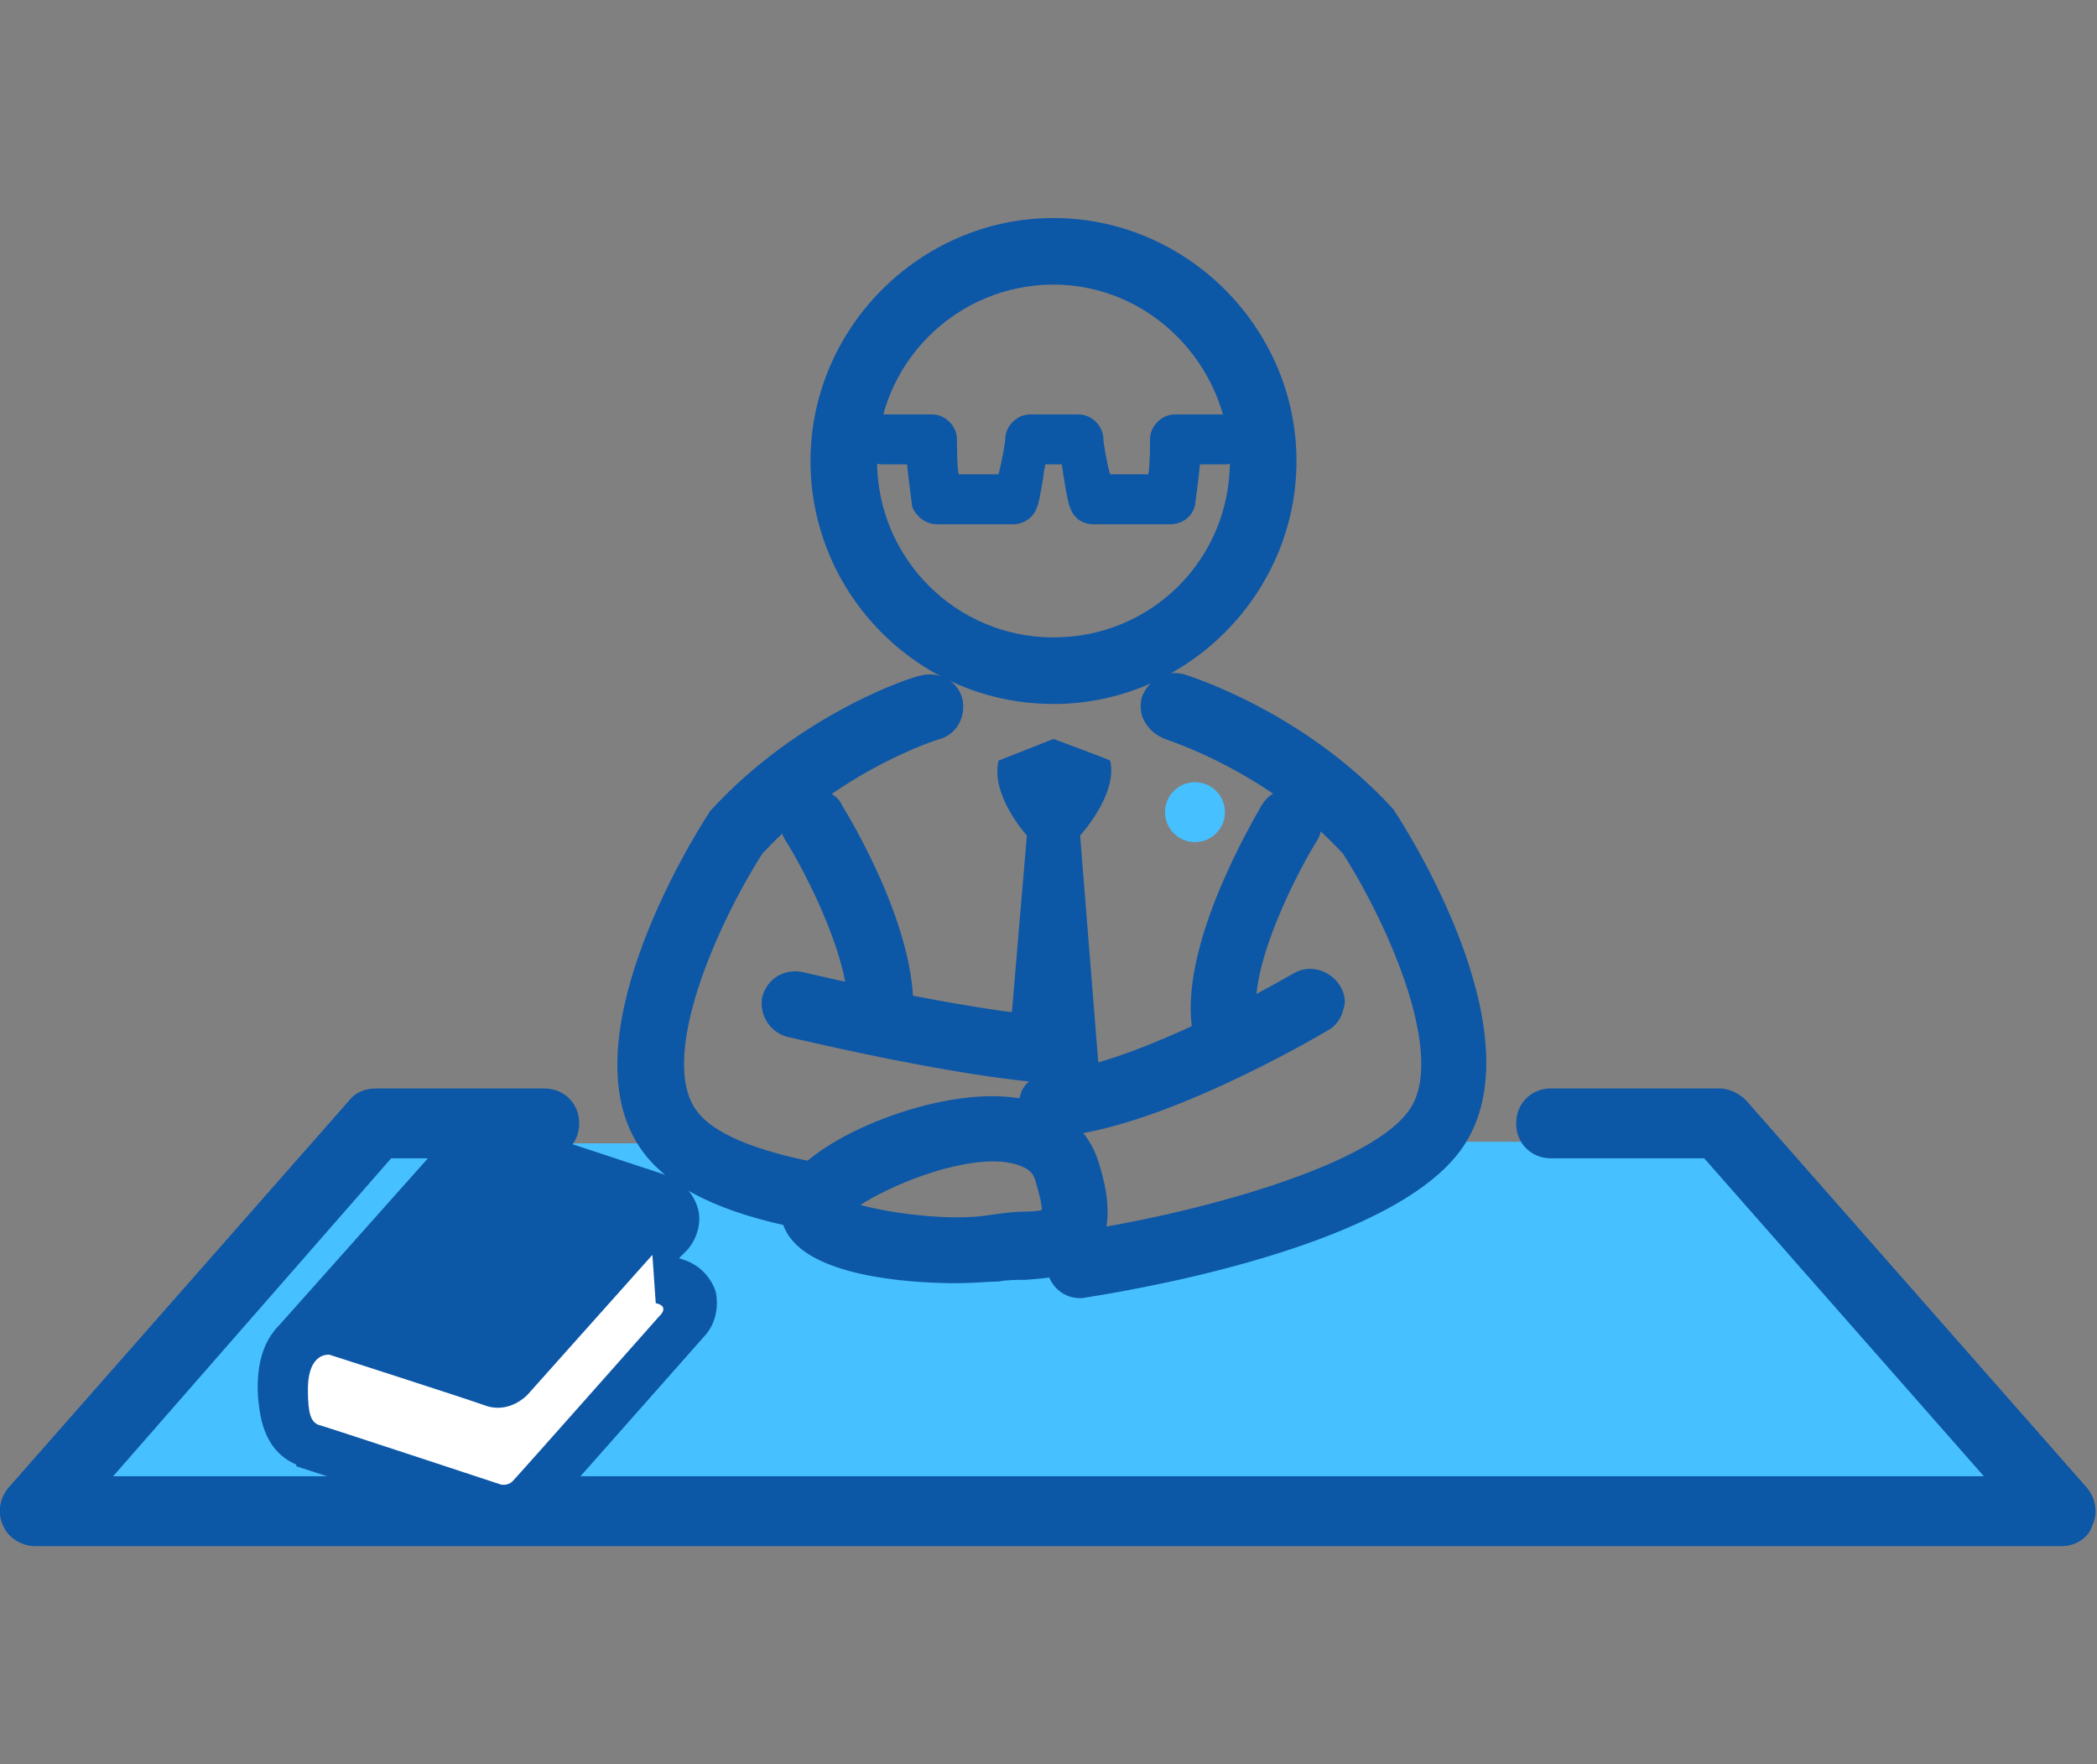 <?xml version="1.0" encoding="utf-8"?>
<!-- Generator: Adobe Illustrator 23.0.1, SVG Export Plug-In . SVG Version: 6.00 Build 0)  -->
<svg version="1.1" id="Layer_1" xmlns="http://www.w3.org/2000/svg" xmlns:xlink="http://www.w3.org/1999/xlink" x="0px" y="0px"
	 width="126px" height="106px" viewBox="0 0 126 106" style="enable-background:new 0 0 126 106;" xml:space="preserve">
<rect x="0" y="0" width="126" height="106" fill="#808080" stroke="none"/>
<style type="text/css">
	.st0{fill:#47C0FF;stroke:#0D57A7;stroke-width:4;stroke-linecap:round;stroke-linejoin:round;stroke-miterlimit:10;}
	.st1{fill:#47C0FF;}
	.st2{fill:none;stroke:#0D57A7;stroke-width:3;stroke-linecap:round;stroke-linejoin:round;stroke-miterlimit:10;}
	.st3{fill:#0D57A7;}
	.st4{fill:#FFFFFF;}
</style>
<path class="st0" d="M114.5,86.5"/>
<g>
	<path class="st1" d="M104.3,68.6H85.5c-1.5,0.9-14.7,8.7-19.4,7.3c-5-1.5-5.2-1.1-5.4-1.1c-0.1,0-8.4,0.6-11.3-1.9
		c-2.9-2.5-7.3-2.8-7.5-2.9c-0.1-0.1-0.8-0.6-1.5-1.3H21.6l-19,22.2h121.2L104.3,68.6z"/>
	<path class="st2" d="M109.1,80.4"/>
	<path class="st2" d="M109.1,72.4"/>
	<g>
		<path class="st3" d="M123.9,91.9H2.1c-0.4,0-0.8-0.3-1-0.7c-0.2-0.4-0.1-0.9,0.2-1.2l20.5-23.3c0.2-0.2,0.5-0.4,0.8-0.4h10.1
			c0.6,0,1.1,0.5,1.1,1.1c0,0.6-0.5,1.1-1.1,1.1h-9.6L4.6,89.7h116.8l-18.5-21.1h-9.6c-0.6,0-1.1-0.5-1.1-1.1c0-0.6,0.5-1.1,1.1-1.1
			h10.1c0.3,0,0.6,0.1,0.8,0.4l20.5,23.3c0.3,0.3,0.4,0.8,0.2,1.2C124.7,91.7,124.3,91.9,123.9,91.9z"/>
		<path class="st3" d="M123.9,92.9H2.1c-0.8,0-1.6-0.5-1.9-1.2C-0.2,90.9,0,90,0.5,89.4L21,66.1c0.4-0.5,1-0.7,1.6-0.7h10.1
			c1.2,0,2.1,0.9,2.1,2.1s-0.9,2.1-2.1,2.1h-9.2L6.8,88.7h112.4l-16.8-19.1h-9.2c-1.2,0-2.1-0.9-2.1-2.1s0.9-2.1,2.1-2.1h10.1
			c0.6,0,1.2,0.3,1.6,0.7l20.5,23.3c0.5,0.6,0.7,1.5,0.3,2.3C125.5,92.4,124.7,92.9,123.9,92.9z M22.6,67.3c0,0-0.1,0-0.1,0L2,90.7
			c0,0,0,0.1,0,0.1c0,0.1,0.1,0.1,0.1,0.1h121.8c0.1,0,0.1,0,0.1-0.1c0-0.1,0-0.1,0-0.1l-20.5-23.3c0,0-0.1,0-0.1,0H93.3
			c-0.1,0-0.1,0.1-0.1,0.1c0,0.1,0.1,0.1,0.1,0.1h10.1l20.3,23.1H2.4l20.3-23.1h10.1c0.1,0,0.1-0.1,0.1-0.1c0-0.1-0.1-0.1-0.1-0.1
			H22.6z"/>
	</g>
	<g>
		<g>
			<g>
				<path class="st3" d="M63.3,41.3c-7.5,0-13.6-6.1-13.6-13.6s6.1-13.6,13.6-13.6s13.6,6.1,13.6,13.6S70.8,41.3,63.3,41.3z
					 M63.3,16.1c-6.4,0-11.6,5.2-11.6,11.6c0,6.4,5.2,11.6,11.6,11.6c6.4,0,11.6-5.2,11.6-11.6C74.8,21.3,69.6,16.1,63.3,16.1z"/>
				<path class="st3" d="M63.3,42.3c-8.1,0-14.6-6.6-14.6-14.6s6.6-14.6,14.6-14.6s14.6,6.6,14.6,14.6S71.3,42.3,63.3,42.3z
					 M63.3,15.1c-7,0-12.6,5.7-12.6,12.6c0,7,5.7,12.6,12.6,12.6c7,0,12.6-5.7,12.6-12.6C75.9,20.7,70.2,15.1,63.3,15.1z M63.3,40.3
					c-6.9,0-12.6-5.6-12.6-12.6s5.6-12.6,12.6-12.6c6.9,0,12.6,5.6,12.6,12.6S70.2,40.3,63.3,40.3z M63.3,17.1
					c-5.8,0-10.6,4.7-10.6,10.6c0,5.8,4.7,10.6,10.6,10.6s10.6-4.7,10.6-10.6C73.8,21.9,69.1,17.1,63.3,17.1z"/>
			</g>
		</g>
		<g>
			<g>
				<path class="st3" d="M70.3,31h-4.6c-0.4,0-0.8-0.3-1-0.7c-0.1-0.2-0.4-2-0.6-2.9h-1.8c-0.2,0.9-0.5,2.7-0.6,2.9
					c-0.1,0.4-0.5,0.7-1,0.7h-4.6c-0.5,0-0.9-0.3-1-0.7c0,0-0.2-1.7-0.3-2.9h-2c-0.6,0-1-0.5-1-1c0-0.6,0.5-1,1-1h3c0.6,0,1,0.5,1,1
					c0,0.7,0.1,2.1,0.2,2.6h3.2c0.2-0.7,0.5-2.2,0.5-2.6c0-0.6,0.5-1,1-1h2.9c0.6,0,1,0.5,1,1c0,0.4,0.3,1.9,0.5,2.6h3.2
					c0.1-0.5,0.2-1.9,0.2-2.6c0-0.6,0.5-1,1-1h3c0.6,0,1,0.5,1,1c0,0.6-0.5,1-1,1h-2c-0.1,1.2-0.3,2.8-0.3,2.9
					C71.2,30.7,70.8,31,70.3,31z"/>
				<path class="st3" d="M70.3,31.5h-4.6c-0.7,0-1.2-0.4-1.4-1c-0.1-0.2-0.2-0.7-0.4-1.9l-0.1-0.7h-1c0,0.2-0.1,0.4-0.1,0.7
					c-0.2,1.2-0.3,1.7-0.4,1.9c-0.2,0.6-0.8,1-1.4,1h-4.6c-0.7,0-1.3-0.5-1.5-1.1c0-0.1-0.2-1.5-0.3-2.5h-1.5
					c-0.8,0-1.5-0.7-1.5-1.5c0-0.8,0.7-1.5,1.5-1.5h3c0.8,0,1.5,0.7,1.5,1.5c0,0.5,0,1.5,0.1,2.1h2.4c0.2-0.8,0.4-1.9,0.4-2.1
					c0-0.8,0.7-1.5,1.5-1.5h2.9c0.8,0,1.5,0.7,1.5,1.5c0,0.2,0.2,1.4,0.4,2.1H69c0.1-0.6,0.1-1.6,0.1-2.1c0-0.8,0.7-1.5,1.5-1.5h3
					c0.8,0,1.5,0.7,1.5,1.5c0,0.8-0.7,1.5-1.5,1.5h-1.5c-0.1,1.1-0.3,2.4-0.3,2.5C71.6,31.1,71,31.5,70.3,31.5z M62,26.9h2.6
					l0.3,1.5c0.1,0.7,0.3,1.6,0.3,1.8c0.1,0.2,0.3,0.4,0.5,0.4h4.6c0.2,0,0.4-0.2,0.5-0.4c0-0.1,0.2-1.7,0.3-2.8l0-0.5h2.4
					c0.3,0,0.5-0.2,0.5-0.5c0-0.3-0.2-0.5-0.5-0.5h-3c-0.3,0-0.5,0.2-0.5,0.5c0,0.7-0.1,2.2-0.2,2.7l-0.1,0.4h-4l-0.1-0.4
					c-0.2-0.7-0.5-2.3-0.5-2.7c0-0.3-0.2-0.5-0.5-0.5h-2.9c-0.3,0-0.5,0.2-0.5,0.5c0,0.4-0.3,2.1-0.5,2.7l-0.1,0.4h-4l-0.1-0.4
					c-0.1-0.5-0.2-2-0.2-2.7c0-0.3-0.2-0.5-0.5-0.5h-3c-0.3,0-0.5,0.2-0.5,0.5c0,0.3,0.2,0.5,0.5,0.5h2.4l0,0.5
					c0.1,1.1,0.3,2.7,0.3,2.8c0.1,0.2,0.3,0.4,0.5,0.4h4.6c0.2,0,0.4-0.1,0.5-0.4c0-0.1,0.2-1.1,0.3-1.8c0.1-0.4,0.1-0.8,0.2-1.1
					L62,26.9z"/>
			</g>
		</g>
		<path class="st3" d="M66.7,45.7c0.1,0-3.4-1.3-3.4-1.3l-3.3,1.3c-0.5,2.1,1.7,4.5,1.7,4.5L60.7,62l2.2,0.6l0.4,3.5l2.8-0.9
			l-1.2-15C64.9,50.2,67.2,47.7,66.7,45.7z"/>
		<g>
			<path class="st3" d="M48.4,72.8c-0.1,0-0.1,0-0.2,0c-4.3-0.8-7.3-2.2-8.7-4.2c-4.5-6,3.5-18.6,3.9-19.1c0,0,0.1-0.1,0.1-0.1
				c5.3-5.7,11.9-7.8,12.2-7.9c0.5-0.2,1.1,0.1,1.3,0.7c0.2,0.5-0.1,1.1-0.7,1.3c-0.1,0-6.4,2-11.2,7.2c-2.2,3.4-7,12.7-3.9,16.7
				c1.1,1.5,3.7,2.7,7.5,3.4c0.6,0.1,0.9,0.6,0.8,1.2C49.3,72.5,48.9,72.8,48.4,72.8z"/>
			<path class="st3" d="M48.4,73.8c-0.1,0-0.2,0-0.4,0c-4.6-0.9-7.7-2.4-9.3-4.5c-4.9-6.4,2.9-18.9,3.8-20.3
				c0.1-0.1,0.1-0.2,0.2-0.3c5.4-5.9,12.3-8.1,12.6-8.1c1.1-0.3,2.2,0.3,2.5,1.3c0.3,1.1-0.3,2.2-1.3,2.5c-0.1,0-6.1,1.9-10.7,6.9
				c-2.8,4.4-6.3,12.4-3.9,15.5c1,1.3,3.4,2.3,6.9,3c0.5,0.1,1,0.4,1.3,0.8c0.3,0.4,0.4,1,0.3,1.5C50.2,73.1,49.4,73.8,48.4,73.8z
				 M56,42.5c-0.3,0-6.7,2-11.8,7.5c-0.1,0.1-8.1,12.6-3.9,18c1.3,1.7,4,3,8.1,3.8l0,0c0,0,0,0,0,0c-4.1-0.8-6.8-2.1-8.1-3.8
				c-4.1-5.4,3.6-17.3,3.9-17.8l0.1-0.1C49.4,44.6,55.9,42.6,56,42.5z"/>
		</g>
		<g>
			<path class="st4" d="M47.8,60.3c0,0,9.7,2.4,15.5,2.7"/>
			<g>
				<path class="st3" d="M63.3,64.1C63.3,64.1,63.3,64.1,63.3,64.1c-5.9-0.4-15.4-2.7-15.8-2.8c-0.6-0.1-0.9-0.7-0.8-1.2
					c0.1-0.5,0.7-0.9,1.2-0.8c0.1,0,9.7,2.3,15.4,2.7c0.6,0,1,0.5,1,1.1C64.3,63.6,63.8,64.1,63.3,64.1z"/>
				<path class="st3" d="M63.3,65.1l-0.1,0c-6-0.4-15.8-2.8-15.9-2.8c-1.1-0.3-1.7-1.4-1.5-2.4c0.3-1.1,1.3-1.7,2.4-1.5
					c0.4,0.1,9.7,2.3,15.2,2.7c0.5,0,1,0.3,1.4,0.7c0.4,0.4,0.5,0.9,0.5,1.5C65.2,64.2,64.4,65.1,63.3,65.1z M47.8,60.3
					c0.1,0.1,9.7,2.4,15.5,2.8l0,1v-1c0,0,0,0,0,0C57.8,62.6,48.8,60.5,47.8,60.3z"/>
			</g>
		</g>
		<g>
			<path class="st4" d="M49,49.6c0,0,4.5,7.4,4,11.9"/>
			<g>
				<path class="st3" d="M52.9,62.4c0,0-0.1,0-0.1,0c-0.6-0.1-1-0.6-0.9-1.1c0.5-4.1-3.8-11.1-3.8-11.2c-0.3-0.5-0.1-1.1,0.3-1.4
					c0.5-0.3,1.1-0.1,1.4,0.3c0.2,0.3,4.7,7.7,4.1,12.5C53.9,62.1,53.4,62.4,52.9,62.4z"/>
				<path class="st3" d="M52.9,63.4c-0.1,0-0.2,0-0.3,0c-0.5-0.1-1-0.3-1.3-0.8c-0.3-0.4-0.5-1-0.4-1.5c0.4-3.1-2.5-8.7-3.7-10.6
					c-0.6-0.9-0.3-2.2,0.7-2.8c0.5-0.3,1-0.4,1.5-0.2c0.5,0.1,1,0.4,1.2,0.9c0.5,0.8,4.9,8.1,4.2,13.2
					C54.8,62.7,53.9,63.4,52.9,63.4z M49,49.5c0.1,0.3,4.4,7.4,3.9,11.9l0,0c0,0,0,0,0,0C53.4,57.9,50.5,52.1,49,49.5z"/>
			</g>
		</g>
		<g>
			<path class="st3" d="M64.9,77c-0.5,0-0.9-0.4-1-0.9c-0.1-0.6,0.3-1.1,0.9-1.2c4.7-0.7,17.5-3.4,20.7-7.6c3-4-1.8-13.3-3.9-16.7
				c-4.9-5.3-11.1-7.2-11.2-7.2c-0.5-0.2-0.9-0.7-0.7-1.3c0.2-0.5,0.7-0.9,1.3-0.7c0.3,0.1,6.9,2.1,12.2,7.9c0,0,0.1,0.1,0.1,0.1
				c0.3,0.5,8.4,13.1,3.9,19.1c-4.4,5.8-21.3,8.3-22,8.4C65,77,64.9,77,64.9,77z"/>
			<path class="st3" d="M64.9,78c-1,0-1.8-0.7-2-1.7c-0.1-0.5,0.1-1.1,0.4-1.5c0.3-0.4,0.8-0.7,1.3-0.8c6.3-0.9,17.4-3.7,20-7.2
				c2.4-3.1-1.1-11.1-3.9-15.5c-4.6-5-10.5-6.8-10.7-6.9c-0.5-0.2-0.9-0.5-1.2-1c-0.3-0.5-0.3-1-0.2-1.5c0.2-0.5,0.5-0.9,1-1.2
				c0.5-0.3,1-0.3,1.5-0.2c0.3,0.1,7.2,2.2,12.6,8.1c0.1,0.1,0.1,0.2,0.2,0.3c0.9,1.4,8.7,13.8,3.8,20.3c-4.5,6-20.8,8.5-22.7,8.8
				C65.1,78,65,78,64.9,78z M70.6,42.5c0.3,0.2,6.6,2.2,11.6,7.6l0.1,0.1c0.3,0.5,7.9,12.5,3.9,17.8c-4.1,5.4-21.1,7.9-21.3,8l0,0.1
				c6-0.9,18.1-3.6,21.4-8c4.1-5.5-3.8-17.9-3.9-18C77.3,44.5,70.8,42.5,70.6,42.5z"/>
		</g>
		<g>
			<path class="st4" d="M78.8,60.3c0,0-9.7,5.8-15.5,6.2"/>
			<g>
				<path class="st3" d="M63.2,67.5c-0.5,0-1-0.4-1-1c0-0.6,0.4-1.1,1-1.1c5.5-0.4,15-6,15.1-6c0.5-0.3,1.1-0.1,1.4,0.4
					c0.3,0.5,0.1,1.1-0.4,1.4C78.9,61.4,69.3,67.1,63.2,67.5C63.3,67.5,63.2,67.5,63.2,67.5z"/>
				<path class="st3" d="M63.2,68.5c-1.1,0-1.9-0.8-2-1.9c0-0.5,0.1-1.1,0.5-1.5c0.4-0.4,0.8-0.6,1.4-0.7c4.4-0.3,12-4.4,14.6-5.9
					c1-0.6,2.2-0.2,2.8,0.7c0.3,0.5,0.4,1,0.2,1.5c-0.1,0.5-0.5,1-0.9,1.2c-1,0.6-10.3,6-16.4,6.4L63.2,68.5z M78.8,60.3
					c-0.1,0-9.8,5.7-15.5,6.1l0,0.1C69,66.1,78.4,60.6,78.8,60.3C78.8,60.3,78.8,60.3,78.8,60.3z"/>
			</g>
		</g>
		<g>
			<path class="st4" d="M77.6,49.6c0,0-4.5,7.4-4,11.9"/>
			<g>
				<path class="st3" d="M73.6,62.4c-0.5,0-1-0.4-1-0.9C72,56.8,76.5,49.3,76.7,49c0.3-0.5,0.9-0.6,1.4-0.3c0.5,0.3,0.6,0.9,0.3,1.4
					c0,0.1-4.3,7.1-3.8,11.2c0.1,0.6-0.3,1.1-0.9,1.1C73.7,62.4,73.7,62.4,73.6,62.4z"/>
				<path class="st3" d="M73.6,63.4c-1,0-1.9-0.8-2-1.8c-0.6-5.1,3.7-12.3,4.2-13.2c0.3-0.5,0.7-0.8,1.2-0.9c0.5-0.1,1.1,0,1.5,0.2
					c0.5,0.3,0.8,0.7,0.9,1.2c0.1,0.5,0,1.1-0.2,1.5c-1.2,1.9-4.1,7.5-3.7,10.6c0.1,1.1-0.7,2.1-1.8,2.2
					C73.8,63.4,73.7,63.4,73.6,63.4z M77.6,49.6c-1.6,2.5-4.5,8.3-4,11.8l0,1l0-1l0,1l0-1C73.1,57,77.4,49.9,77.6,49.6z"/>
			</g>
		</g>
		<g>
			<g>
				<path class="st3" d="M57.4,76.1c-3.2,0-7.8-0.5-9.1-2.3c-0.5-0.6-0.5-1.4-0.2-2.1l0,0c1.1-2.3,7.8-5.2,12.3-4.8
					c3.1,0.2,4.2,1.9,4.6,3.2c0.7,2.2,0.7,3.6,0,4.5c-0.8,1.1-2.2,1.2-3.5,1.2c-0.6,0-1.1,0-1.7,0.1C59.4,76.1,58.5,76.1,57.4,76.1z
					 M50,72.6c0.6,1,6.6,1.8,9.6,1.3c0.7-0.1,1.3-0.1,1.9-0.2c0.8,0,1.7-0.1,2-0.4c0.1-0.1,0.3-0.7-0.3-2.7
					c-0.1-0.4-0.5-1.6-2.8-1.8C56.4,68.6,50.6,71.3,50,72.6C50,72.6,50,72.6,50,72.6C50,72.6,50,72.6,50,72.6z M49.1,72.1L49.1,72.1
					L49.1,72.1z"/>
				<path class="st3" d="M57.4,77.1c-1.9,0-8-0.2-9.9-2.7c-0.7-0.9-0.8-2.1-0.3-3.1c1.4-2.8,8.6-5.8,13.3-5.4
					c3.8,0.3,5.1,2.6,5.5,3.9c0.8,2.5,0.7,4.2-0.1,5.4c-1.1,1.5-2.9,1.6-4.3,1.7c-0.5,0-1.1,0-1.6,0.1C59.5,77,58.5,77.1,57.4,77.1z
					 M48.9,72.8c0,0.2,0.1,0.3,0.2,0.4c0.8,1.1,4.3,1.9,8.3,1.9c0.9,0,1.8-0.1,2.3-0.1c0.6-0.1,1.2-0.1,1.8-0.2
					c1.4-0.1,2.3-0.1,2.8-0.8c0.5-0.7,0.4-1.8-0.1-3.7c-0.5-1.5-1.7-2.3-3.8-2.5c-4.3-0.3-10.3,2.5-11.3,4.2v0.2l0-0.1
					c0.9-1.9,7.3-4.6,11.3-4.2c2,0.2,3.3,1,3.7,2.4c0.6,1.8,0.6,3,0.2,3.6c-0.5,0.7-1.5,0.7-2.7,0.8c-0.5,0-1.2,0-1.8,0.2
					c-2.7,0.4-9.5-0.1-10.6-1.8L49.1,73v0.1l0-0.1L48.9,72.8z M51.7,72.4c1.8,0.5,5.5,1,7.8,0.6c0.7-0.1,1.5-0.2,2-0.2
					c0.3,0,0.8,0,1.1-0.1c0-0.3-0.1-0.8-0.4-1.8c-0.1-0.3-0.3-0.9-2-1.1C57.3,69.6,53.4,71.3,51.7,72.4z M49.1,72.1
					C49.1,72.1,49,72.1,49.1,72.1c-0.1,0.3-0.2,0.5-0.1,0.7l0.1-0.6L49.1,72.1z M50.8,72L50.8,72z"/>
			</g>
		</g>
	</g>
	<path class="st0" d="M109.1,80.1"/>
	<circle class="st1" cx="71.8" cy="48.8" r="1.8"/>
</g>
<g>
	<g>
		<g>
			<path class="st3" d="M41.7,78.2c-0.1-0.4-0.4-0.8-0.9-0.9l-1.5-0.5l0.1,1.5l0.3,0.1c0.1,0,0.2,0.1,0.3,0.3c0,0.1,0,0.3-0.1,0.4
				L31,88.9c-0.2,0.2-0.4,0.3-0.7,0.2l-11-3.6c-0.6-0.2-0.7-1-0.6-2.1c0-0.9,0.2-2.1,1.3-2.1l9.5,3.1c0.9,0.3,1.8,0,2.4-0.6l8.5-9.6
				c0.3-0.3,0.4-0.8,0.3-1.2c-0.1-0.4-0.4-0.8-0.9-0.9L30.2,69c-0.9-0.3-1.8,0-2.4,0.6L18,80.7c-0.8,0.7-0.9,2-0.9,3.1
				c0.1,1.1,0.2,2.5,1.5,2.9l-0.3-0.1l11.4,3.7c0.8,0.3,1.8,0,2.4-0.6l9.2-10.4C41.7,79.1,41.8,78.6,41.7,78.2z"/>
			<path class="st3" d="M30.4,92c-0.4,0-0.8-0.1-1.2-0.2l-11.4-3.7l0-0.1c-2.1-0.9-2.2-3.2-2.3-4.1c-0.1-1.9,0.3-3.3,1.3-4.3l9.8-11
				c1-1.1,2.5-1.5,4-1.1l9.4,3.1c0.9,0.3,1.6,1,1.9,1.9c0.3,0.9,0,1.9-0.6,2.6l-0.5,0.5l0.3,0.1c0.9,0.3,1.6,1,1.9,1.9l0,0
				c0.2,0.9,0,1.9-0.6,2.6l-9.2,10.4C32.5,91.6,31.5,92,30.4,92z M20.1,84.2l10.1,3.3l1.8-2c-0.9,0.6-2.1,0.7-3.1,0.4L20.2,83
				c0,0.1,0,0.3,0,0.5C20.1,83.8,20.1,84.1,20.1,84.2z M19.7,84.1L19.7,84.1C19.7,84.1,19.7,84.1,19.7,84.1z M20.7,80l9.2,3
				c0.3,0.1,0.6,0,0.8-0.2l7-7.9l0-0.2l0.1,0l1.2-1.3l-9.2-3c-0.3-0.1-0.6,0-0.8,0.2L20.7,80z"/>
		</g>
	</g>
	<path class="st4" d="M39.4,78.3l-0.2-2.9l-7.5,8.4c0,0-1,1.1-2.4,0.7c-1.4-0.5-9.5-3.1-9.5-3.1s-1.3-0.2-1.3,2.1
		c0,1.5,0.2,1.9,0.6,2.1c0.4,0.1,11,3.6,11,3.6s0.4,0.1,0.7-0.2c0.3-0.3,8.8-9.9,8.8-9.9S40.3,78.5,39.4,78.3z"/>
</g>
</svg>
